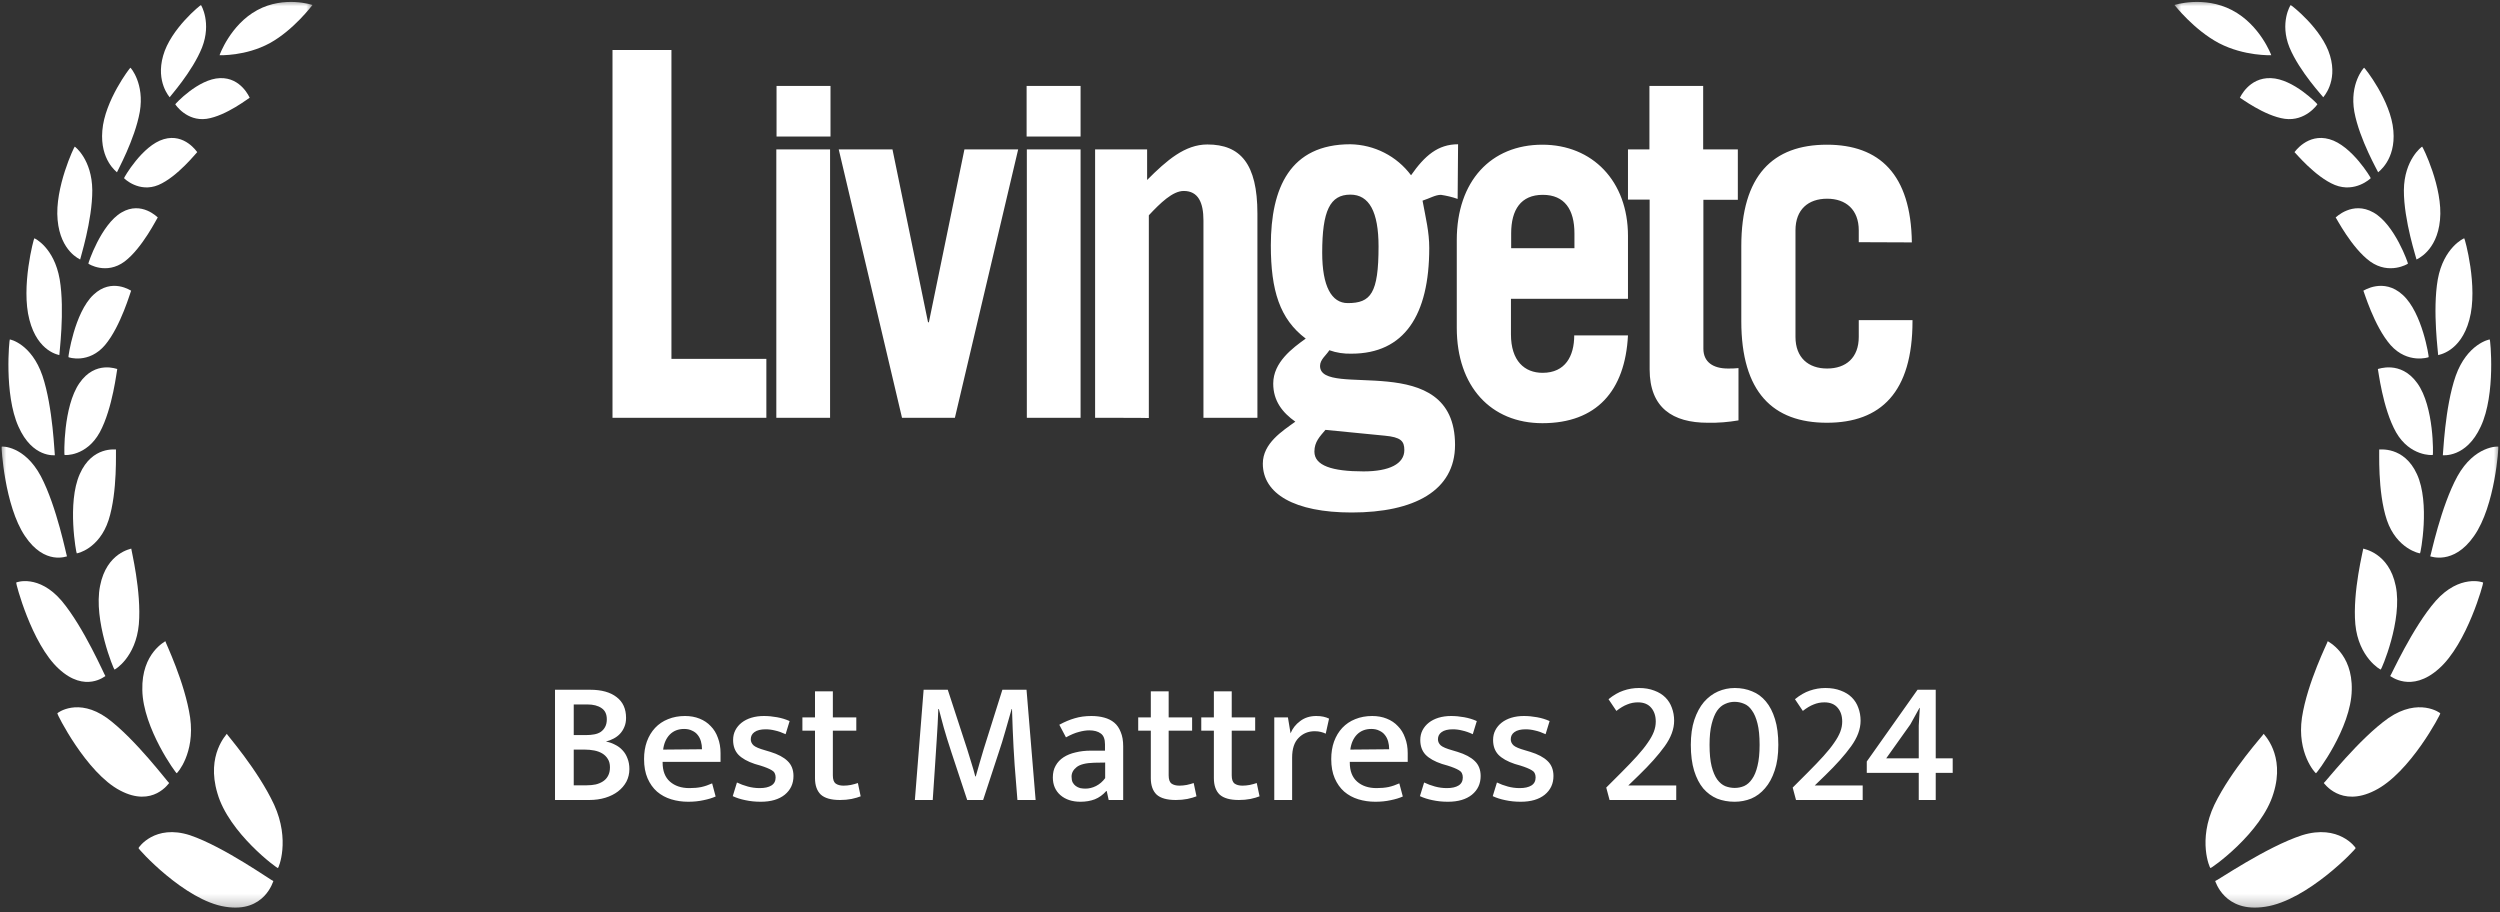 <svg xmlns="http://www.w3.org/2000/svg" fill="none" viewBox="0 0 200 73" height="73" width="200">
<rect x="0" y="0" width="200" height="73" fill="#333333" stroke="none"/>
<mask height="73" width="26" y="0" x="0" maskUnits="userSpaceOnUse" style="mask-type:luminance" id="mask0_6001_920">
<path fill="white" d="M25.127 0H0V72.762H25.127V0Z"></path>
</mask>
<g mask="url(#mask0_6001_920)">
<path fill="white" d="M17.563 4.418C17.582 4.413 19.628 4.509 21.578 3.455C23.513 2.388 24.982 0.409 24.999 0.4C25.023 0.4 22.749 -0.367 20.585 0.808C18.416 1.98 17.551 4.438 17.565 4.418H17.563Z"></path>
<path fill="white" d="M22.237 69.444C22.28 69.449 23.233 67.232 21.93 64.375C20.622 61.569 18.128 58.752 18.143 58.706C18.181 58.718 16.462 60.36 17.393 63.461C18.299 66.641 22.211 69.515 22.237 69.444Z"></path>
<path fill="white" d="M21.869 70.486C21.862 70.444 21.191 73.06 18.029 72.541C14.779 72.046 11.002 67.866 11.081 67.844C11.079 67.805 12.375 65.904 15.2 66.819C17.953 67.753 21.802 70.514 21.871 70.483L21.869 70.486Z"></path>
<path fill="white" d="M14.136 61.858C14.17 61.872 15.612 60.27 15.211 57.41C14.797 54.589 13.206 51.333 13.227 51.294C13.256 51.313 11.309 52.219 11.386 55.207C11.436 58.259 14.11 61.918 14.139 61.861L14.136 61.858Z"></path>
<path fill="white" d="M13.534 62.64C13.534 62.603 12.257 64.639 9.617 63.243C6.905 61.841 4.523 57.067 4.585 57.067C4.588 57.03 6.239 55.781 8.564 57.443C10.831 59.108 13.476 62.651 13.531 62.64H13.534Z"></path>
<path fill="white" d="M9.156 53.566C9.18 53.589 10.865 52.595 11.108 49.939C11.331 47.317 10.478 43.919 10.5 43.888C10.521 43.913 8.53 44.177 8.006 46.87C7.453 49.613 9.124 53.609 9.156 53.563V53.566Z"></path>
<path fill="white" d="M8.433 54.085C8.438 54.051 6.829 55.481 4.699 53.502C2.514 51.502 1.242 46.592 1.295 46.606C1.302 46.575 3.098 45.921 4.932 48.065C6.724 50.197 8.387 54.079 8.433 54.085Z"></path>
<path fill="white" d="M6.14 44.265C6.159 44.29 7.936 43.917 8.688 41.606C9.421 39.324 9.251 35.977 9.277 35.96C9.292 35.985 7.378 35.651 6.38 37.928C5.351 40.241 6.106 44.296 6.14 44.265Z"></path>
<path fill="white" d="M5.361 44.508C5.371 44.48 3.587 45.267 1.997 42.883C0.363 40.468 0.091 35.708 0.132 35.733C0.144 35.708 1.954 35.64 3.269 38.098C4.551 40.536 5.322 44.494 5.359 44.508H5.361Z"></path>
<path fill="white" d="M5.163 36.395C5.175 36.418 6.911 36.528 7.978 34.591C9.022 32.674 9.356 29.531 9.38 29.52C9.39 29.545 7.634 28.792 6.355 30.65C5.045 32.533 5.129 36.415 5.161 36.395H5.163Z"></path>
<path fill="white" d="M4.388 36.423C4.4 36.401 2.601 36.675 1.474 34.121C0.308 31.53 0.748 27.127 0.784 27.158C0.796 27.139 2.52 27.501 3.397 30.064C4.248 32.603 4.359 36.404 4.388 36.423Z"></path>
<path fill="white" d="M5.475 28.571C5.482 28.594 7.098 29.129 8.398 27.609C9.673 26.099 10.464 23.259 10.49 23.253C10.495 23.279 8.951 22.177 7.47 23.588C5.956 25.012 5.444 28.583 5.475 28.571Z"></path>
<path fill="white" d="M4.745 28.407C4.759 28.39 3.028 28.192 2.355 25.59C1.653 22.948 2.716 19.031 2.744 19.065C2.761 19.051 4.329 19.787 4.776 22.347C5.201 24.882 4.723 28.384 4.747 28.41L4.745 28.407Z"></path>
<path fill="white" d="M7.069 21.09C7.072 21.113 8.502 22.008 9.964 20.923C11.399 19.842 12.594 17.392 12.621 17.392C12.621 17.415 11.339 16.044 9.724 16.996C8.077 17.953 7.04 21.093 7.069 21.09Z"></path>
<path fill="white" d="M6.412 20.76C6.426 20.748 4.837 20.137 4.609 17.599C4.359 15.02 5.958 11.693 5.979 11.73C5.996 11.721 7.362 12.763 7.383 15.218C7.393 17.645 6.395 20.734 6.412 20.762V20.76Z"></path>
<path fill="white" d="M9.925 14.253C9.925 14.273 11.117 15.445 12.673 14.8C14.202 14.151 15.755 12.163 15.779 12.169C15.779 12.189 14.789 10.637 13.103 11.133C11.384 11.628 9.896 14.247 9.925 14.25V14.253Z"></path>
<path fill="white" d="M9.359 13.785C9.376 13.776 7.987 12.828 8.186 10.455C8.371 8.045 10.42 5.383 10.434 5.417C10.454 5.412 11.569 6.686 11.184 8.943C10.79 11.168 9.345 13.757 9.357 13.782L9.359 13.785Z"></path>
<path fill="white" d="M14.023 8.343C14.023 8.36 14.932 9.727 16.526 9.506C18.093 9.277 19.952 7.805 19.976 7.816C19.971 7.833 19.303 6.188 17.601 6.25C15.867 6.304 13.997 8.334 14.023 8.343Z"></path>
<path fill="white" d="M13.572 7.781C13.589 7.781 12.447 6.572 13.05 4.46C13.646 2.313 16.065 0.371 16.077 0.405C16.094 0.405 16.933 1.829 16.164 3.8C15.387 5.745 13.562 7.756 13.572 7.781Z"></path>
</g>
<mask height="73" width="27" y="0" x="173" maskUnits="userSpaceOnUse" style="mask-type:luminance" id="mask1_6001_920">
<path fill="white" d="M173.826 0H200V72.762H173.826V0Z"></path>
</mask>
<g mask="url(#mask1_6001_920)">
<path fill="white" d="M181.704 4.418C181.684 4.413 179.553 4.509 177.522 3.455C175.505 2.388 173.975 0.409 173.958 0.4C173.933 0.4 176.301 -0.367 178.556 0.808C180.815 1.98 181.716 4.438 181.701 4.418H181.704Z"></path>
<path fill="white" d="M176.832 69.444C176.787 69.449 175.795 67.232 177.153 64.375C178.515 61.569 181.112 58.752 181.097 58.706C181.057 58.718 182.848 60.36 181.879 63.461C180.934 66.641 176.86 69.515 176.832 69.444Z"></path>
<path fill="white" d="M177.216 70.486C177.223 70.444 177.922 73.06 181.215 72.541C184.601 72.046 188.536 67.866 188.452 67.844C188.455 67.805 187.105 65.904 184.163 66.819C181.296 67.753 177.286 70.514 177.213 70.483L177.216 70.486Z"></path>
<path fill="white" d="M185.275 61.858C185.24 61.872 183.737 60.27 184.156 57.41C184.586 54.589 186.244 51.333 186.221 51.294C186.192 51.313 188.22 52.219 188.14 55.207C188.088 58.259 185.303 61.918 185.273 61.861L185.275 61.858Z"></path>
<path fill="white" d="M185.901 62.64C185.901 62.603 187.231 64.639 189.981 63.243C192.806 61.841 195.288 57.067 195.223 57.067C195.22 57.03 193.5 55.781 191.078 57.443C188.716 59.108 185.962 62.651 185.904 62.64H185.901Z"></path>
<path fill="white" d="M190.461 53.566C190.436 53.589 188.68 52.595 188.427 49.939C188.194 47.317 189.083 43.919 189.061 43.888C189.038 43.913 191.111 44.177 191.657 46.87C192.234 49.613 190.493 53.609 190.461 53.563V53.566Z"></path>
<path fill="white" d="M191.215 54.085C191.21 54.051 192.886 55.481 195.105 53.502C197.382 51.502 198.706 46.592 198.651 46.606C198.644 46.575 196.772 45.921 194.862 48.065C192.996 50.197 191.263 54.079 191.215 54.085Z"></path>
<path fill="white" d="M193.604 44.265C193.583 44.29 191.733 43.917 190.949 41.606C190.185 39.324 190.363 35.977 190.336 35.96C190.321 35.985 192.314 35.651 193.353 37.928C194.425 40.241 193.639 44.296 193.604 44.265Z"></path>
<path fill="white" d="M194.416 44.508C194.406 44.48 196.265 45.267 197.92 42.883C199.623 40.468 199.906 35.708 199.863 35.733C199.85 35.708 197.965 35.64 196.595 38.098C195.26 40.536 194.457 44.494 194.419 44.508H194.416Z"></path>
<path fill="white" d="M194.622 36.395C194.609 36.418 192.801 36.528 191.689 34.591C190.602 32.674 190.254 29.531 190.229 29.52C190.219 29.545 192.047 28.792 193.38 30.65C194.745 32.533 194.657 36.415 194.625 36.395H194.622Z"></path>
<path fill="white" d="M195.426 36.423C195.414 36.401 197.288 36.675 198.462 34.121C199.677 31.53 199.219 27.127 199.181 27.158C199.168 27.139 197.372 27.501 196.458 30.064C195.572 32.603 195.457 36.404 195.426 36.423Z"></path>
<path fill="white" d="M194.294 28.571C194.287 28.594 192.604 29.129 191.249 27.609C189.921 26.099 189.097 23.259 189.07 23.253C189.065 23.279 190.673 22.177 192.215 23.588C193.794 25.012 194.326 28.583 194.294 28.571Z"></path>
<path fill="white" d="M195.056 28.407C195.041 28.39 196.844 28.192 197.545 25.59C198.277 22.948 197.17 19.031 197.14 19.065C197.122 19.051 195.489 19.787 195.023 22.347C194.58 24.882 195.078 28.384 195.053 28.41L195.056 28.407Z"></path>
<path fill="white" d="M192.636 21.09C192.633 21.113 191.143 22.008 189.62 20.923C188.125 19.842 186.88 17.392 186.853 17.392C186.853 17.415 188.188 16.044 189.871 16.996C191.586 17.953 192.666 21.093 192.636 21.09Z"></path>
<path fill="white" d="M193.321 20.76C193.307 20.748 194.962 20.137 195.2 17.599C195.461 15.02 193.795 11.693 193.772 11.73C193.755 11.721 192.332 12.763 192.31 15.218C192.299 17.645 193.339 20.734 193.321 20.762V20.76Z"></path>
<path fill="white" d="M189.657 14.253C189.657 14.273 188.415 15.445 186.795 14.8C185.201 14.151 183.584 12.163 183.559 12.169C183.559 12.189 184.59 10.637 186.346 11.133C188.137 11.628 189.687 14.247 189.657 14.25V14.253Z"></path>
<path fill="white" d="M190.248 13.785C190.231 13.776 191.678 12.828 191.47 10.455C191.277 8.045 189.143 5.383 189.128 5.417C189.109 5.412 187.947 6.686 188.347 8.943C188.758 11.168 190.263 13.757 190.251 13.782L190.248 13.785Z"></path>
<path fill="white" d="M185.391 8.343C185.391 8.36 184.445 9.727 182.785 9.506C181.151 9.277 179.216 7.805 179.191 7.816C179.196 7.833 179.891 6.188 181.664 6.25C183.47 6.304 185.419 8.334 185.391 8.343Z"></path>
<path fill="white" d="M185.861 7.781C185.843 7.781 187.033 6.572 186.405 4.46C185.784 2.313 183.264 0.371 183.252 0.405C183.234 0.405 182.36 1.829 183.161 3.8C183.97 5.745 185.871 7.756 185.861 7.781Z"></path>
</g>
<path fill="white" d="M47.215 55.18C48.12 55.18 48.825 55.376 49.329 55.768C49.833 56.151 50.085 56.706 50.085 57.434C50.085 57.705 50.038 57.947 49.945 58.162C49.861 58.367 49.744 58.549 49.595 58.708C49.455 58.857 49.287 58.983 49.091 59.086C48.895 59.189 48.69 59.268 48.475 59.324C48.736 59.371 48.979 59.455 49.203 59.576C49.436 59.688 49.637 59.837 49.805 60.024C49.973 60.201 50.104 60.416 50.197 60.668C50.3 60.92 50.351 61.205 50.351 61.522C50.351 61.886 50.272 62.222 50.113 62.53C49.954 62.829 49.73 63.09 49.441 63.314C49.161 63.529 48.825 63.697 48.433 63.818C48.041 63.939 47.607 64 47.131 64H44.401V55.18H47.215ZM45.899 58.806H46.907C47.131 58.806 47.341 58.787 47.537 58.75C47.742 58.713 47.915 58.647 48.055 58.554C48.204 58.451 48.321 58.321 48.405 58.162C48.498 57.994 48.545 57.789 48.545 57.546C48.545 57.135 48.405 56.837 48.125 56.65C47.845 56.454 47.467 56.356 46.991 56.356H45.899V58.806ZM45.899 62.824H46.949C47.201 62.824 47.439 62.801 47.663 62.754C47.887 62.698 48.083 62.614 48.251 62.502C48.419 62.39 48.55 62.245 48.643 62.068C48.746 61.881 48.797 61.653 48.797 61.382C48.797 61.121 48.741 60.901 48.629 60.724C48.517 60.537 48.368 60.388 48.181 60.276C47.994 60.164 47.78 60.085 47.537 60.038C47.294 59.991 47.042 59.968 46.781 59.968H45.899V62.824ZM57.643 60.948H53.009V61.004C53.009 61.676 53.205 62.185 53.597 62.53C53.989 62.875 54.507 63.048 55.151 63.048C55.505 63.048 55.823 63.02 56.103 62.964C56.392 62.899 56.681 62.801 56.971 62.67L57.251 63.72C56.98 63.841 56.658 63.939 56.285 64.014C55.911 64.098 55.501 64.14 55.053 64.14C54.577 64.14 54.124 64.075 53.695 63.944C53.266 63.813 52.888 63.608 52.561 63.328C52.243 63.048 51.992 62.693 51.805 62.264C51.618 61.835 51.525 61.321 51.525 60.724C51.525 60.211 51.599 59.744 51.749 59.324C51.907 58.895 52.127 58.531 52.407 58.232C52.696 57.924 53.041 57.691 53.443 57.532C53.853 57.364 54.306 57.28 54.801 57.28C55.23 57.28 55.617 57.35 55.963 57.49C56.318 57.63 56.616 57.831 56.859 58.092C57.111 58.344 57.302 58.657 57.433 59.03C57.573 59.394 57.643 59.8 57.643 60.248V60.948ZM56.159 59.94C56.159 59.716 56.131 59.506 56.075 59.31C56.019 59.114 55.935 58.946 55.823 58.806C55.711 58.657 55.562 58.54 55.375 58.456C55.197 58.363 54.983 58.316 54.731 58.316C54.264 58.316 53.882 58.465 53.583 58.764C53.294 59.063 53.116 59.464 53.051 59.968L56.159 59.94ZM62.848 58.736C62.549 58.596 62.269 58.498 62.008 58.442C61.756 58.377 61.504 58.344 61.252 58.344C60.86 58.344 60.561 58.419 60.356 58.568C60.16 58.708 60.062 58.899 60.062 59.142C60.062 59.329 60.136 59.492 60.286 59.632C60.435 59.763 60.743 59.893 61.21 60.024L61.63 60.15C62.236 60.337 62.694 60.579 63.002 60.878C63.319 61.177 63.478 61.578 63.478 62.082C63.478 62.698 63.245 63.197 62.778 63.58C62.311 63.953 61.672 64.14 60.86 64.14C60.421 64.14 60.011 64.098 59.628 64.014C59.255 63.939 58.919 63.832 58.62 63.692L58.956 62.6C59.227 62.731 59.516 62.838 59.824 62.922C60.132 63.006 60.449 63.048 60.776 63.048C61.177 63.048 61.49 62.978 61.714 62.838C61.938 62.698 62.05 62.483 62.05 62.194C62.05 61.923 61.947 61.732 61.742 61.62C61.546 61.499 61.238 61.373 60.818 61.242L60.384 61.116C59.796 60.92 59.357 60.673 59.068 60.374C58.788 60.075 58.648 59.683 58.648 59.198C58.648 58.909 58.709 58.647 58.83 58.414C58.951 58.181 59.119 57.98 59.334 57.812C59.548 57.644 59.805 57.513 60.104 57.42C60.412 57.327 60.748 57.28 61.112 57.28C61.457 57.28 61.807 57.313 62.162 57.378C62.526 57.443 62.862 57.546 63.17 57.686L62.848 58.736ZM68.504 58.456H66.628V62.026C66.628 62.353 66.703 62.572 66.852 62.684C67.011 62.796 67.221 62.852 67.482 62.852C67.669 62.852 67.865 62.833 68.07 62.796C68.285 62.749 68.471 62.698 68.63 62.642L68.854 63.706C68.667 63.781 68.425 63.851 68.126 63.916C67.837 63.972 67.529 64 67.202 64C66.493 64 65.979 63.855 65.662 63.566C65.354 63.267 65.2 62.829 65.2 62.25V58.456H64.192V57.392H65.2V55.306H66.628V57.392H68.504V58.456ZM73.89 55.18H75.822L77.376 59.94C77.507 60.341 77.619 60.705 77.712 61.032C77.815 61.349 77.917 61.709 78.02 62.11H78.062C78.165 61.774 78.267 61.415 78.37 61.032C78.482 60.649 78.589 60.285 78.692 59.94L80.19 55.18H82.122L82.85 64H81.394C81.319 63.067 81.245 62.129 81.17 61.186C81.105 60.234 81.053 59.282 81.016 58.33L80.96 56.72H80.932C80.773 57.299 80.605 57.887 80.428 58.484C80.26 59.081 80.083 59.655 79.896 60.206L78.65 64H77.376L76.116 60.192C75.985 59.791 75.869 59.427 75.766 59.1C75.673 58.773 75.584 58.475 75.5 58.204C75.425 57.924 75.355 57.663 75.29 57.42C75.225 57.177 75.164 56.944 75.108 56.72H75.066C75.038 57.513 74.996 58.321 74.94 59.142C74.884 59.963 74.833 60.752 74.786 61.508L74.618 64H73.19L73.89 55.18ZM84.745 57.98C85.174 57.747 85.585 57.574 85.977 57.462C86.378 57.341 86.822 57.28 87.307 57.28C87.68 57.28 88.021 57.322 88.329 57.406C88.646 57.49 88.917 57.625 89.141 57.812C89.365 57.999 89.538 58.251 89.659 58.568C89.79 58.876 89.855 59.254 89.855 59.702V64H88.693L88.539 63.286H88.497C88.236 63.585 87.932 63.804 87.587 63.944C87.242 64.075 86.859 64.14 86.439 64.14C85.776 64.14 85.24 63.963 84.829 63.608C84.428 63.253 84.227 62.782 84.227 62.194C84.227 61.83 84.302 61.517 84.451 61.256C84.6 60.985 84.81 60.761 85.081 60.584C85.352 60.407 85.674 60.276 86.047 60.192C86.42 60.099 86.831 60.052 87.279 60.052H88.399V59.548C88.399 59.128 88.287 58.839 88.063 58.68C87.839 58.512 87.531 58.428 87.139 58.428C86.896 58.428 86.621 58.47 86.313 58.554C86.014 58.629 85.669 58.773 85.277 58.988L84.745 57.98ZM88.413 61.004L87.531 61.018C86.868 61.037 86.402 61.153 86.131 61.368C85.86 61.583 85.725 61.835 85.725 62.124C85.725 62.311 85.753 62.465 85.809 62.586C85.874 62.707 85.958 62.805 86.061 62.88C86.164 62.955 86.28 63.011 86.411 63.048C86.551 63.076 86.691 63.09 86.831 63.09C87.12 63.09 87.405 63.02 87.685 62.88C87.974 62.731 88.217 62.521 88.413 62.25V61.004ZM95.369 58.456H93.493V62.026C93.493 62.353 93.568 62.572 93.717 62.684C93.876 62.796 94.086 62.852 94.347 62.852C94.534 62.852 94.73 62.833 94.935 62.796C95.15 62.749 95.337 62.698 95.495 62.642L95.719 63.706C95.533 63.781 95.29 63.851 94.991 63.916C94.702 63.972 94.394 64 94.067 64C93.358 64 92.845 63.855 92.527 63.566C92.219 63.267 92.065 62.829 92.065 62.25V58.456H91.057V57.392H92.065V55.306H93.493V57.392H95.369V58.456ZM100.414 58.456H98.538V62.026C98.538 62.353 98.613 62.572 98.762 62.684C98.921 62.796 99.131 62.852 99.392 62.852C99.579 62.852 99.775 62.833 99.98 62.796C100.195 62.749 100.382 62.698 100.54 62.642L100.764 63.706C100.578 63.781 100.335 63.851 100.036 63.916C99.747 63.972 99.439 64 99.112 64C98.403 64 97.89 63.855 97.572 63.566C97.264 63.267 97.11 62.829 97.11 62.25V58.456H96.102V57.392H97.11V55.306H98.538V57.392H100.414V58.456ZM101.942 64V57.392H103.034L103.244 58.666C103.403 58.274 103.659 57.947 104.014 57.686C104.369 57.415 104.798 57.28 105.302 57.28C105.526 57.28 105.717 57.299 105.876 57.336C106.044 57.373 106.193 57.425 106.324 57.49L106.058 58.694C105.946 58.638 105.815 58.591 105.666 58.554C105.526 58.517 105.363 58.498 105.176 58.498C104.663 58.498 104.233 58.675 103.888 59.03C103.543 59.375 103.37 59.903 103.37 60.612V64H101.942ZM112.617 60.948H107.983V61.004C107.983 61.676 108.179 62.185 108.571 62.53C108.963 62.875 109.481 63.048 110.125 63.048C110.48 63.048 110.797 63.02 111.077 62.964C111.367 62.899 111.656 62.801 111.945 62.67L112.225 63.72C111.955 63.841 111.633 63.939 111.259 64.014C110.886 64.098 110.475 64.14 110.027 64.14C109.551 64.14 109.099 64.075 108.669 63.944C108.24 63.813 107.862 63.608 107.535 63.328C107.218 63.048 106.966 62.693 106.779 62.264C106.593 61.835 106.499 61.321 106.499 60.724C106.499 60.211 106.574 59.744 106.723 59.324C106.882 58.895 107.101 58.531 107.381 58.232C107.671 57.924 108.016 57.691 108.417 57.532C108.828 57.364 109.281 57.28 109.775 57.28C110.205 57.28 110.592 57.35 110.937 57.49C111.292 57.63 111.591 57.831 111.833 58.092C112.085 58.344 112.277 58.657 112.407 59.03C112.547 59.394 112.617 59.8 112.617 60.248V60.948ZM111.133 59.94C111.133 59.716 111.105 59.506 111.049 59.31C110.993 59.114 110.909 58.946 110.797 58.806C110.685 58.657 110.536 58.54 110.349 58.456C110.172 58.363 109.957 58.316 109.705 58.316C109.239 58.316 108.856 58.465 108.557 58.764C108.268 59.063 108.091 59.464 108.025 59.968L111.133 59.94ZM117.822 58.736C117.524 58.596 117.244 58.498 116.982 58.442C116.73 58.377 116.478 58.344 116.226 58.344C115.834 58.344 115.536 58.419 115.33 58.568C115.134 58.708 115.036 58.899 115.036 59.142C115.036 59.329 115.111 59.492 115.26 59.632C115.41 59.763 115.718 59.893 116.184 60.024L116.604 60.15C117.211 60.337 117.668 60.579 117.976 60.878C118.294 61.177 118.452 61.578 118.452 62.082C118.452 62.698 118.219 63.197 117.752 63.58C117.286 63.953 116.646 64.14 115.834 64.14C115.396 64.14 114.985 64.098 114.602 64.014C114.229 63.939 113.893 63.832 113.594 63.692L113.93 62.6C114.201 62.731 114.49 62.838 114.798 62.922C115.106 63.006 115.424 63.048 115.75 63.048C116.152 63.048 116.464 62.978 116.688 62.838C116.912 62.698 117.024 62.483 117.024 62.194C117.024 61.923 116.922 61.732 116.716 61.62C116.52 61.499 116.212 61.373 115.792 61.242L115.358 61.116C114.77 60.92 114.332 60.673 114.042 60.374C113.762 60.075 113.622 59.683 113.622 59.198C113.622 58.909 113.683 58.647 113.804 58.414C113.926 58.181 114.094 57.98 114.308 57.812C114.523 57.644 114.78 57.513 115.078 57.42C115.386 57.327 115.722 57.28 116.086 57.28C116.432 57.28 116.782 57.313 117.136 57.378C117.5 57.443 117.836 57.546 118.144 57.686L117.822 58.736ZM123.647 58.736C123.348 58.596 123.068 58.498 122.807 58.442C122.555 58.377 122.303 58.344 122.051 58.344C121.659 58.344 121.36 58.419 121.155 58.568C120.959 58.708 120.861 58.899 120.861 59.142C120.861 59.329 120.935 59.492 121.085 59.632C121.234 59.763 121.542 59.893 122.009 60.024L122.429 60.15C123.035 60.337 123.493 60.579 123.801 60.878C124.118 61.177 124.277 61.578 124.277 62.082C124.277 62.698 124.043 63.197 123.577 63.58C123.11 63.953 122.471 64.14 121.659 64.14C121.22 64.14 120.809 64.098 120.427 64.014C120.053 63.939 119.717 63.832 119.419 63.692L119.755 62.6C120.025 62.731 120.315 62.838 120.623 62.922C120.931 63.006 121.248 63.048 121.575 63.048C121.976 63.048 122.289 62.978 122.513 62.838C122.737 62.698 122.849 62.483 122.849 62.194C122.849 61.923 122.746 61.732 122.541 61.62C122.345 61.499 122.037 61.373 121.617 61.242L121.183 61.116C120.595 60.92 120.156 60.673 119.867 60.374C119.587 60.075 119.447 59.683 119.447 59.198C119.447 58.909 119.507 58.647 119.629 58.414C119.75 58.181 119.918 57.98 120.133 57.812C120.347 57.644 120.604 57.513 120.903 57.42C121.211 57.327 121.547 57.28 121.911 57.28C122.256 57.28 122.606 57.313 122.961 57.378C123.325 57.443 123.661 57.546 123.969 57.686L123.647 58.736ZM131.033 56.188C130.734 56.188 130.45 56.244 130.179 56.356C129.908 56.459 129.619 56.631 129.311 56.874L128.681 55.936C129.082 55.609 129.479 55.381 129.871 55.25C130.272 55.11 130.688 55.04 131.117 55.04C131.584 55.04 131.994 55.11 132.349 55.25C132.704 55.381 132.998 55.563 133.231 55.796C133.464 56.029 133.637 56.305 133.749 56.622C133.87 56.939 133.931 57.285 133.931 57.658C133.931 58.321 133.679 59.002 133.175 59.702C132.671 60.402 131.98 61.177 131.103 62.026L130.263 62.838H134.099V64H128.765L128.499 63.006L129.703 61.802C130.198 61.307 130.618 60.869 130.963 60.486C131.318 60.094 131.602 59.739 131.817 59.422C132.041 59.105 132.204 58.811 132.307 58.54C132.41 58.269 132.461 57.999 132.461 57.728C132.461 57.271 132.34 56.902 132.097 56.622C131.854 56.333 131.5 56.188 131.033 56.188ZM138.78 55.04C139.284 55.04 139.746 55.129 140.166 55.306C140.595 55.474 140.964 55.745 141.272 56.118C141.58 56.482 141.823 56.953 142 57.532C142.177 58.101 142.266 58.787 142.266 59.59C142.266 60.393 142.168 61.079 141.972 61.648C141.785 62.217 141.529 62.689 141.202 63.062C140.885 63.435 140.516 63.711 140.096 63.888C139.676 64.056 139.233 64.14 138.766 64.14C138.262 64.14 137.795 64.056 137.366 63.888C136.946 63.711 136.577 63.44 136.26 63.076C135.952 62.703 135.709 62.231 135.532 61.662C135.355 61.083 135.266 60.393 135.266 59.59C135.266 58.825 135.359 58.157 135.546 57.588C135.742 57.009 135.999 56.533 136.316 56.16C136.643 55.787 137.016 55.507 137.436 55.32C137.865 55.133 138.313 55.04 138.78 55.04ZM136.764 59.59C136.764 60.29 136.82 60.864 136.932 61.312C137.044 61.751 137.193 62.101 137.38 62.362C137.567 62.614 137.781 62.791 138.024 62.894C138.267 62.987 138.519 63.034 138.78 63.034C139.041 63.034 139.293 62.983 139.536 62.88C139.779 62.768 139.989 62.581 140.166 62.32C140.353 62.059 140.497 61.709 140.6 61.27C140.712 60.822 140.768 60.262 140.768 59.59C140.768 58.89 140.712 58.321 140.6 57.882C140.488 57.434 140.339 57.084 140.152 56.832C139.975 56.571 139.765 56.393 139.522 56.3C139.279 56.197 139.027 56.146 138.766 56.146C138.505 56.146 138.253 56.202 138.01 56.314C137.767 56.417 137.553 56.599 137.366 56.86C137.189 57.121 137.044 57.476 136.932 57.924C136.82 58.363 136.764 58.918 136.764 59.59ZM145.949 56.188C145.65 56.188 145.366 56.244 145.095 56.356C144.824 56.459 144.535 56.631 144.227 56.874L143.597 55.936C143.998 55.609 144.395 55.381 144.787 55.25C145.188 55.11 145.604 55.04 146.033 55.04C146.5 55.04 146.91 55.11 147.265 55.25C147.62 55.381 147.914 55.563 148.147 55.796C148.38 56.029 148.553 56.305 148.665 56.622C148.786 56.939 148.847 57.285 148.847 57.658C148.847 58.321 148.595 59.002 148.091 59.702C147.587 60.402 146.896 61.177 146.019 62.026L145.179 62.838H149.015V64H143.681L143.415 63.006L144.619 61.802C145.114 61.307 145.534 60.869 145.879 60.486C146.234 60.094 146.518 59.739 146.733 59.422C146.957 59.105 147.12 58.811 147.223 58.54C147.326 58.269 147.377 57.999 147.377 57.728C147.377 57.271 147.256 56.902 147.013 56.622C146.77 56.333 146.416 56.188 145.949 56.188ZM153.402 55.18H154.858V60.668H156.216V61.83H154.858V64H153.5V61.83H149.342V60.92L153.402 55.18ZM152.828 57.952L150.896 60.668H153.5V58.05L153.584 56.636H153.556L152.828 57.952Z"></path>
<path fill="white" d="M49 4V33.424H61.309V28.707H53.715V4H49ZM62.106 11.954H66.406V33.424H62.106V11.954ZM74.242 25.78H74.311L77.154 11.954H81.453L76.391 33.424H72.161L67.099 11.954H71.398L74.242 25.78ZM82.147 11.954H86.446V33.424H82.147V11.954ZM87.608 33.424V11.954H91.769V14.399C93.346 12.815 94.802 11.558 96.588 11.558C99.223 11.558 100.593 13.091 100.593 17.085V33.424H96.276V17.636C96.276 16.207 95.86 15.277 94.698 15.277C93.814 15.277 92.826 16.241 91.907 17.223V33.442C91.907 33.424 87.608 33.424 87.608 33.424ZM110.769 34.853C112.069 34.974 112.347 35.284 112.347 36.007C112.347 37.109 111.15 37.712 109.087 37.712C106.556 37.712 105.152 37.247 105.152 36.127C105.152 35.336 105.603 34.905 106.036 34.389L110.769 34.853ZM116.646 11.541C115.034 11.541 113.976 12.454 112.884 14.021C111.74 12.488 109.954 11.576 108.03 11.541C103.21 11.541 101.667 15.019 101.667 19.633C101.667 23.232 102.378 25.522 104.459 27.088C103.401 27.846 101.858 28.982 101.858 30.687C101.858 32.081 102.604 33.011 103.626 33.734C102.604 34.475 101.026 35.456 101.026 37.092C101.026 39.502 103.557 41 108.134 41C113.127 41 116.403 39.261 116.403 35.594C116.403 27.829 105.603 31.961 105.603 29.275C105.603 28.759 106.106 28.414 106.348 28.018C106.92 28.225 107.527 28.311 108.117 28.294C112.347 28.294 114.34 25.212 114.34 19.84C114.34 18.549 114.063 17.464 113.803 16.052C114.392 15.863 114.826 15.587 115.276 15.587C115.727 15.656 116.178 15.759 116.611 15.914L116.646 11.541ZM110.284 19.719C110.284 23.473 109.659 24.248 107.822 24.248C106.522 24.248 105.776 22.905 105.776 20.219C105.776 16.861 106.4 15.57 108.03 15.57C109.538 15.57 110.284 16.947 110.284 19.719ZM130.238 23.886V18.876C130.238 14.485 127.394 11.576 123.39 11.576C119.281 11.576 116.542 14.485 116.542 19.203V26.227C116.542 30.928 119.281 33.855 123.39 33.855C127.724 33.855 130.012 31.272 130.238 26.83H125.938C125.938 28.483 125.227 29.826 123.407 29.826C121.968 29.826 120.876 28.879 120.876 26.744V23.903H130.238V23.886ZM120.893 19.857V18.669C120.893 16.775 121.673 15.587 123.424 15.587C125.175 15.587 125.955 16.775 125.955 18.669V19.857H120.893ZM130.238 15.983V11.954H131.954V6.875H136.253V11.954H139.027V15.983H136.271V27.898C136.271 28.965 137.051 29.482 138.23 29.482C138.507 29.482 138.802 29.482 139.079 29.447V33.631C138.264 33.769 137.449 33.838 136.617 33.82C133.826 33.82 131.971 32.632 131.971 29.55V15.966H130.238V15.983ZM148.701 19.375V18.428C148.701 16.775 147.678 15.897 146.17 15.897C144.661 15.897 143.638 16.758 143.638 18.428V26.951C143.638 28.604 144.661 29.482 146.17 29.482C147.678 29.482 148.701 28.621 148.701 26.951V25.608H153V25.694C153 31.375 150.469 33.82 146.152 33.82C141.835 33.82 139.304 31.375 139.304 25.694V19.702C139.304 14.021 141.835 11.576 146.152 11.576C150.365 11.576 152.879 13.952 152.948 19.392L148.701 19.375ZM82.129 6.875H86.446V10.921H82.129V6.875ZM62.123 6.875H66.44V10.921H62.123V6.875Z"></path>
</svg>
